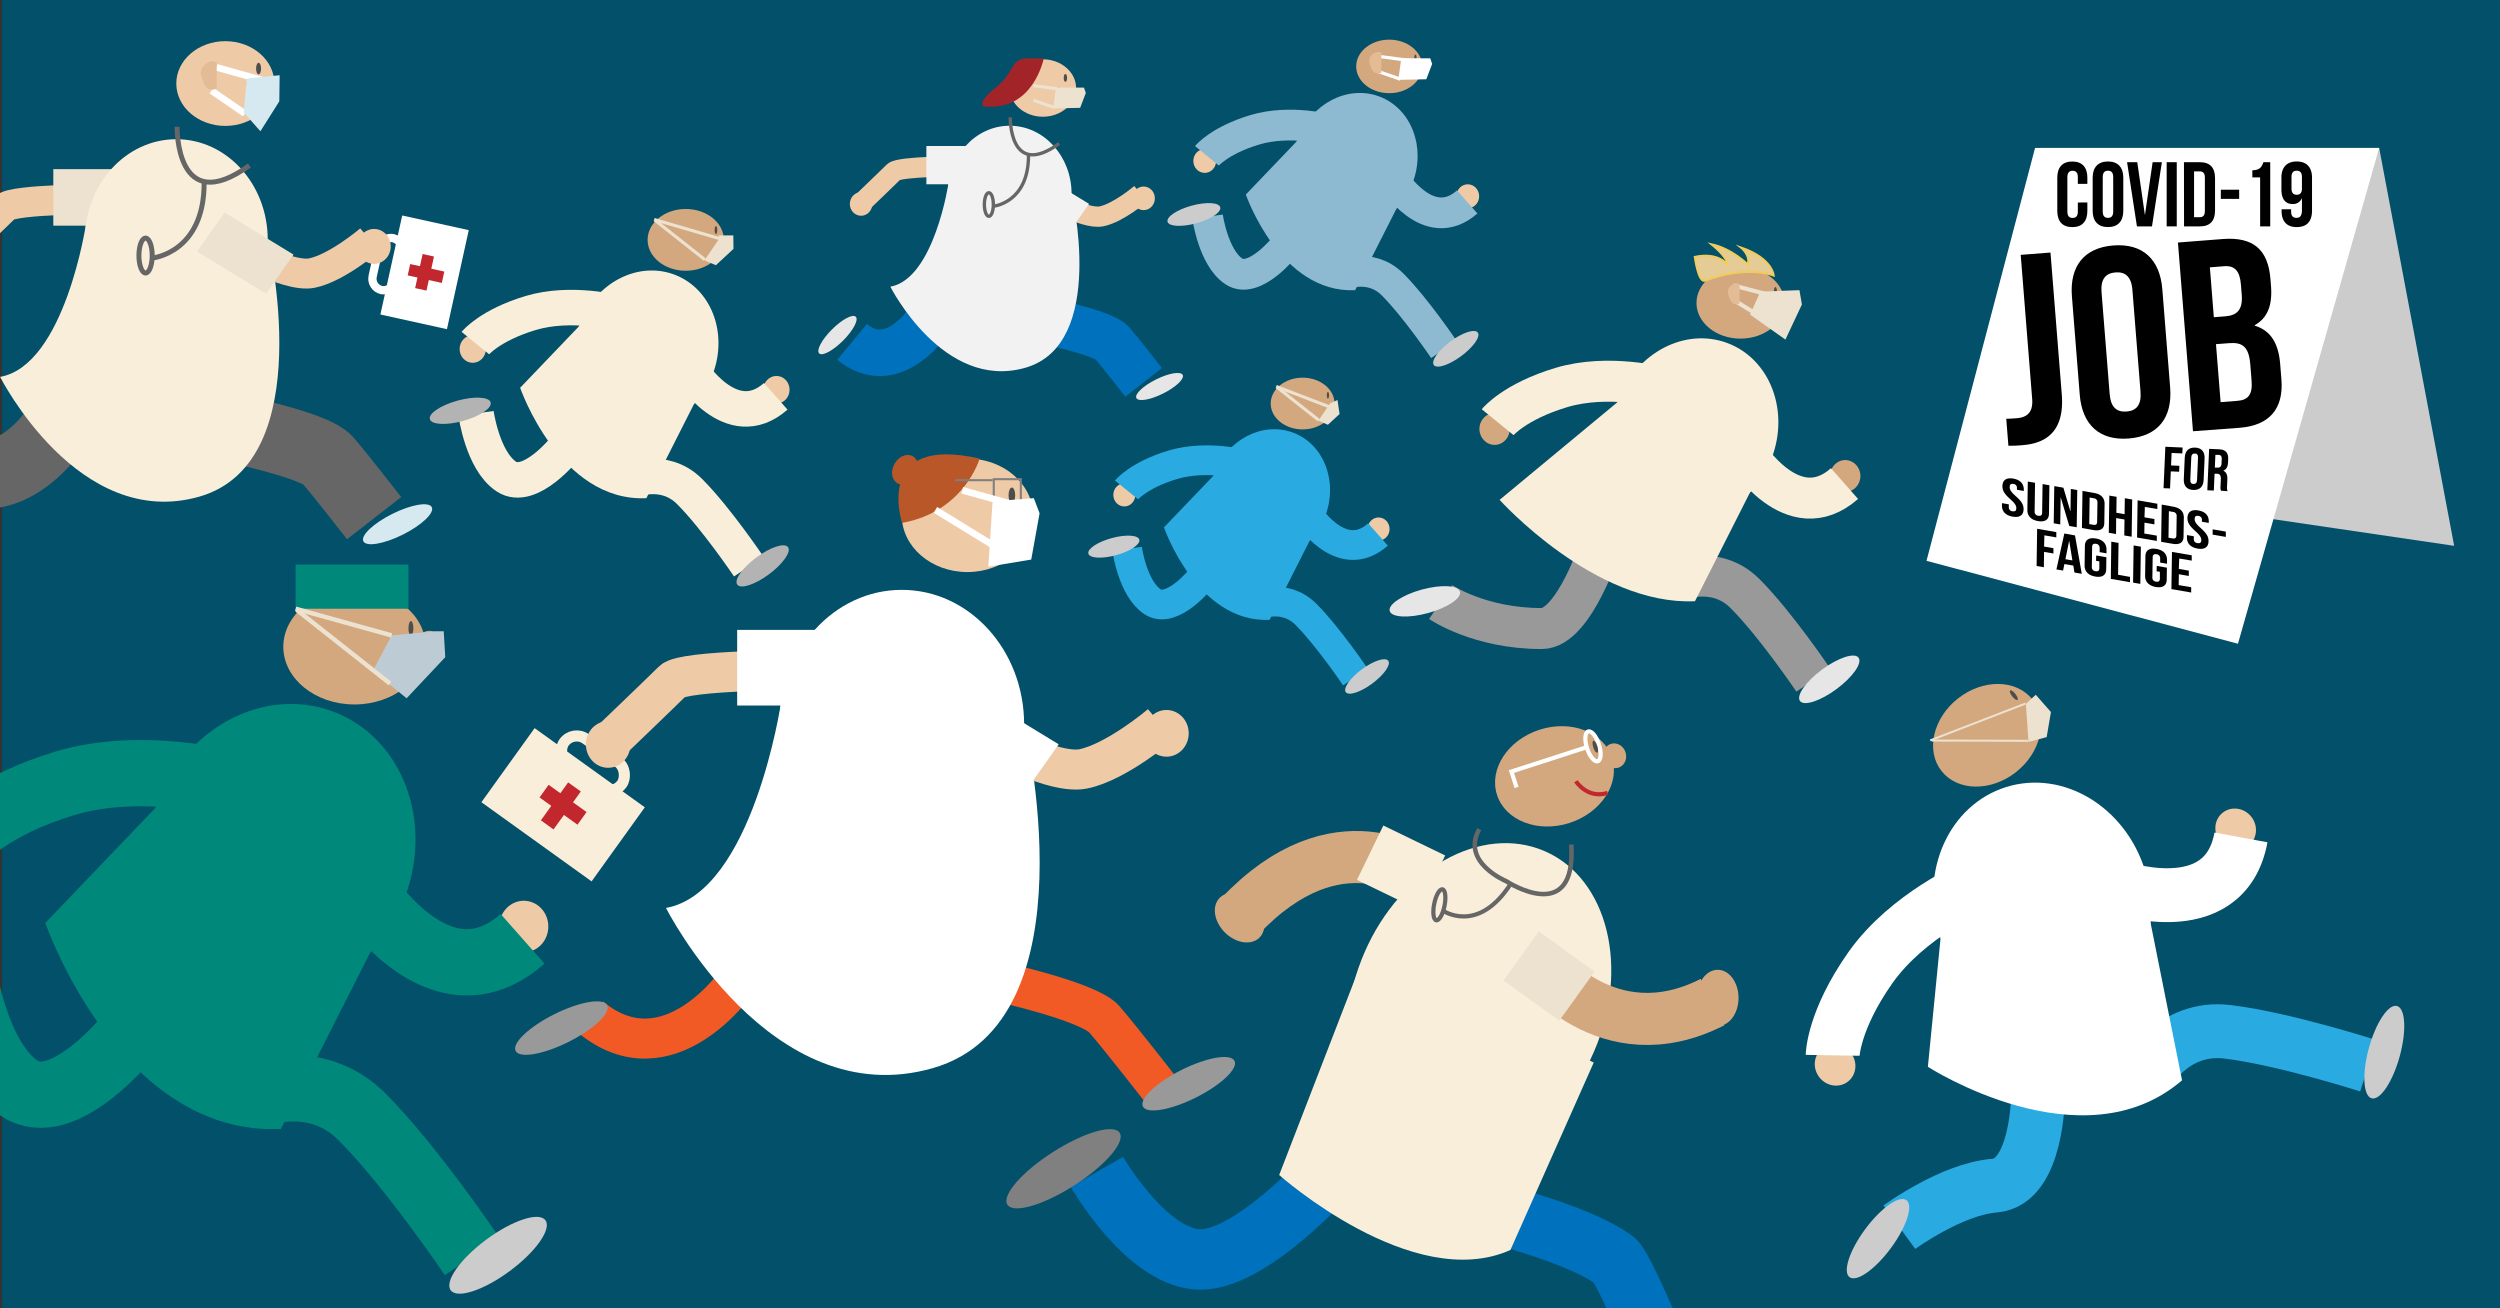 <svg id="Lag_1" data-name="Lag 1" xmlns="http://www.w3.org/2000/svg" viewBox="0 0 1200 628"><rect x="0" y="0" width="1200" height="628" fill="#333333" stroke="none"/><defs><style>.cls-1{fill:#02506a;}.cls-2{fill:#ccc;}.cls-13,.cls-14,.cls-15,.cls-17,.cls-19,.cls-20,.cls-21,.cls-23,.cls-24,.cls-25,.cls-26,.cls-3,.cls-30,.cls-32,.cls-34,.cls-35,.cls-36,.cls-38,.cls-39,.cls-40,.cls-41,.cls-42,.cls-43,.cls-45,.cls-46,.cls-47,.cls-48,.cls-49,.cls-52,.cls-54,.cls-55,.cls-57,.cls-58,.cls-6,.cls-7,.cls-8{fill:none;}.cls-14,.cls-20,.cls-3,.cls-45,.cls-46{stroke:#666;}.cls-13,.cls-14,.cls-15,.cls-17,.cls-19,.cls-20,.cls-21,.cls-23,.cls-24,.cls-25,.cls-26,.cls-3,.cls-30,.cls-32,.cls-34,.cls-35,.cls-36,.cls-38,.cls-39,.cls-40,.cls-41,.cls-42,.cls-43,.cls-45,.cls-46,.cls-47,.cls-48,.cls-49,.cls-50,.cls-52,.cls-54,.cls-55,.cls-57,.cls-58,.cls-6,.cls-7,.cls-8{stroke-miterlimit:10;}.cls-3{stroke-width:32.97px;}.cls-4{fill:#d7e9f0;}.cls-5{fill:#fff;}.cls-13,.cls-19,.cls-23,.cls-26,.cls-41,.cls-6{stroke:#c1272d;}.cls-6{stroke-width:5.58px;}.cls-39,.cls-42,.cls-55,.cls-57,.cls-7{stroke:#fff;}.cls-7{stroke-width:3.99px;}.cls-17,.cls-25,.cls-8{stroke:#efcaa6;}.cls-8{stroke-width:14.36px;}.cls-9{fill:#ece2cf;}.cls-10{fill:#efcaa6;}.cls-11{fill:#f9eed9;}.cls-12{fill:#4d4d4d;}.cls-13{stroke-width:1.6px;}.cls-14{stroke-width:2.39px;}.cls-15,.cls-43{stroke:#0071bc;}.cls-15{stroke-width:22.32px;}.cls-16{fill:#e6e6e6;}.cls-17{stroke-width:9.73px;}.cls-18{fill:#f2f2f2;}.cls-19{stroke-width:1.08px;}.cls-20{stroke-width:1.62px;}.cls-21{stroke:#f15a24;}.cls-21,.cls-25{stroke-width:19.22px;}.cls-22{fill:#999;}.cls-23{stroke-width:7.47px;}.cls-24,.cls-36,.cls-49{stroke:#f9eed9;}.cls-24{stroke-width:5.34px;}.cls-26{stroke-width:2.14px;}.cls-27{fill:#ba5728;}.cls-28{fill:#d4a87f;}.cls-29{fill:#00897b;}.cls-30{stroke:#00897b;stroke-width:31.8px;}.cls-31{fill:#bdccd4;}.cls-32,.cls-35,.cls-40,.cls-58{stroke:#ece2cf;}.cls-32{stroke-width:2.13px;}.cls-33{fill:#29abe2;}.cls-34,.cls-38{stroke:#29abe2;}.cls-34{stroke-width:14.27px;}.cls-35{stroke-width:1.5px;}.cls-36{stroke-width:17.04px;}.cls-37{fill:#b3b3b3;}.cls-38,.cls-39{stroke-width:25.85px;}.cls-40{stroke-width:0.96px;}.cls-41,.cls-42{stroke-width:2px;}.cls-43{stroke-width:29px;}.cls-44{fill:gray;}.cls-45{stroke-width:2.18px;}.cls-46{stroke-width:2.02px;}.cls-47{stroke:#d4a87f;stroke-width:25px;}.cls-48{stroke:#999;}.cls-48,.cls-49{stroke-width:19.67px;}.cls-50{fill:#e5cb95;stroke:#f2cc5a;}.cls-51{fill:#a22428;}.cls-52{stroke:gray;}.cls-53{fill:#8dbad0;}.cls-54{stroke:#8dbad0;stroke-width:14.76px;}.cls-55{stroke-width:1.55px;}.cls-56{fill:#e3bb94;}.cls-57{stroke-width:3.22px;}.cls-58{stroke-width:1.99px;}</style></defs><title>COVID-JOB SVG</title><rect class="cls-1" x="1" y="-1" width="1200" height="629"/><polygon class="cls-2" points="1015 238 1178 262 1142 71 979.4 71 1015 238"/><path class="cls-3" d="M25.59,207.24S.86,243.14-27.06,220"/><path class="cls-3" d="M118.93,207.24s32.71,7.18,38.3,13.56,22.34,27.92,22.34,27.92"/><ellipse class="cls-4" cx="190.84" cy="251.63" rx="18.35" ry="5.58" transform="translate(-92.18 111.5) rotate(-26.48)"/><rect class="cls-5" x="179.46" y="114.36" width="48.67" height="32.71" transform="translate(32.28 301.6) rotate(-77.57)"/><line class="cls-6" x1="196.3" y1="129.47" x2="212.67" y2="133.08"/><line class="cls-6" x1="205.59" y1="122.53" x2="201.99" y2="138.89"/><rect class="cls-7" x="173.11" y="121.18" width="25.53" height="11.17" rx="5.58" ry="5.58" transform="translate(22.08 281) rotate(-77.57)"/><path class="cls-8" d="M50.32,95.55s-43.87,0-47.86,4-23.14,22.33-23.14,22.33"/><rect class="cls-9" x="25.59" y="81.19" width="32.71" height="27.13"/><ellipse class="cls-10" cx="108.16" cy="40.1" rx="23.54" ry="20.34"/><ellipse class="cls-11" cx="84.63" cy="115.09" rx="43.88" ry="48.27"/><path class="cls-11" d="M41.33,107.24S31.18,175.33.06,180.91c0,0,37.5,74.2,95.74,57.44s32.71-123.66,32.71-123.66Z"/><path class="cls-8" d="M108.16,113c-.79,3.73,29.52,20.48,41.49,18.09s27.92-16,27.92-16"/><ellipse class="cls-10" cx="179.57" cy="118.28" rx="7.98" ry="8.38"/><polygon class="cls-9" points="127.71 140.94 94.57 120.73 107.77 102.01 140.91 122.22 127.71 140.94"/><ellipse class="cls-12" cx="124.12" cy="32.92" rx="1.2" ry="2.79"/><path class="cls-13" d="M118.93,39.7s3,7.87,11.1,7.92"/><path class="cls-14" d="M85,60.84s-.8,44.33,34.7,18.58"/><path class="cls-14" d="M73.06,123.87s25.1-2.39,24.92-36.3"/><ellipse class="cls-14" cx="69.87" cy="122.67" rx="3.19" ry="8.38"/><path class="cls-15" d="M444.66,155.44s-16.75,24.32-35.66,8.65"/><path class="cls-15" d="M507.88,155.44s22.15,4.87,25.93,9.19,15.13,18.91,15.13,18.91"/><ellipse class="cls-16" cx="556.57" cy="185.51" rx="12.43" ry="3.78" transform="translate(-24.32 267.64) rotate(-26.48)"/><ellipse class="cls-16" cx="401.98" cy="160.84" rx="12.43" ry="3.78" transform="translate(4.01 331.35) rotate(-45)"/><ellipse class="cls-10" cx="413.32" cy="97.9" rx="5.4" ry="5.67"/><path class="cls-17" d="M461.41,79.8s-29.72,0-32.42,2.7-15.67,15.13-15.67,15.13"/><rect class="cls-18" x="444.66" y="70.08" width="22.15" height="18.37"/><ellipse class="cls-10" cx="500.58" cy="42.25" rx="15.94" ry="13.78"/><ellipse class="cls-18" cx="484.64" cy="93.04" rx="29.72" ry="32.69"/><path class="cls-18" d="M455.32,87.72s-6.88,46.11-27.95,49.89c0,0,25.4,50.25,64.84,38.9s22.15-83.74,22.15-83.74Z"/><path class="cls-17" d="M500.58,91.59c-.54,2.53,20,13.88,28.1,12.26S547.59,93,547.59,93"/><ellipse class="cls-10" cx="548.94" cy="95.2" rx="5.4" ry="5.67"/><polygon class="cls-18" points="513.82 110.55 491.37 96.86 500.31 84.18 522.76 97.87 513.82 110.55"/><ellipse class="cls-12" cx="511.39" cy="37.39" rx="0.81" ry="1.89"/><path class="cls-19" d="M507.88,42s2.06,5.33,7.51,5.37"/><path class="cls-20" d="M484.91,56.3s-.54,30,23.51,12.58"/><path class="cls-20" d="M476.81,99s17-1.62,16.87-24.58"/><ellipse class="cls-20" cx="474.65" cy="98.17" rx="2.16" ry="5.67"/><path class="cls-21" d="M353.84,471.05s-33.1,48.05-70.47,17.08"/><path class="cls-21" d="M478.76,471.05s43.78,9.61,51.26,18.15,29.89,37.37,29.89,37.37"/><ellipse class="cls-22" cx="570.59" cy="520.17" rx="24.56" ry="7.47" transform="translate(-172.08 309.01) rotate(-26.48)"/><ellipse class="cls-22" cx="269.49" cy="493.47" rx="24.56" ry="7.47" transform="translate(-191.77 171.94) rotate(-26.48)"/><rect class="cls-11" x="237.7" y="364.39" width="65.13" height="43.78" transform="translate(276.22 -85.12) rotate(35.7)"/><line class="cls-23" x1="275.75" y1="377.73" x2="262.66" y2="395.94"/><line class="cls-23" x1="279.37" y1="392.82" x2="261.16" y2="379.74"/><rect class="cls-24" x="267.51" y="358.86" width="34.17" height="14.95" rx="7.47" ry="7.47" transform="translate(267.28 -97.23) rotate(35.7)"/><ellipse class="cls-10" cx="291.91" cy="357.33" rx="10.68" ry="11.21"/><path class="cls-25" d="M386.94,321.57s-58.73,0-64.07,5.33-31,29.9-31,29.9"/><rect class="cls-5" x="353.84" y="302.35" width="43.78" height="36.3"/><ellipse class="cls-10" cx="464.35" cy="247.36" rx="31.5" ry="27.23"/><ellipse class="cls-5" cx="432.85" cy="347.73" rx="58.73" ry="64.6"/><path class="cls-5" d="M374.9,337.22s-13.59,91.12-55.23,98.59c0,0,50.18,99.3,128.13,76.88s43.78-165.5,43.78-165.5Z"/><path class="cls-25" d="M464.35,344.86c-1.07,5,39.51,27.42,55.52,24.22s37.37-21.35,37.37-21.35"/><ellipse class="cls-10" cx="559.91" cy="352" rx="10.68" ry="11.21"/><polygon class="cls-5" points="490.51 382.32 446.15 355.26 463.81 330.21 508.17 357.27 490.51 382.32"/><ellipse class="cls-12" cx="485.7" cy="237.75" rx="1.6" ry="3.74"/><path class="cls-26" d="M478.76,246.82s4.08,10.53,14.85,10.61"/><path class="cls-27" d="M470.22,220.13S462.94,245.6,433,251C433,251,419,208.38,470.22,220.13Z"/><ellipse class="cls-27" cx="434.45" cy="225.47" rx="7.47" ry="5.87" transform="translate(25.8 494.88) rotate(-60.82)"/><ellipse class="cls-10" cx="251.42" cy="444.73" rx="11.78" ry="12.37"/><ellipse class="cls-28" cx="170.15" cy="310.46" rx="34.16" ry="27.68"/><ellipse class="cls-28" cx="206.08" cy="309.87" rx="6.48" ry="7.07"/><ellipse class="cls-12" cx="197.24" cy="301.62" rx="1.18" ry="3.53"/><ellipse class="cls-29" cx="134.82" cy="408.22" rx="71.26" ry="63.6" transform="translate(-294.68 389.55) rotate(-69.23)"/><path class="cls-29" d="M75.93,386.43,21.75,443S57.08,545.44,134.82,541.9l49.47-97.76Z"/><path class="cls-30" d="M119.51,526.59s30.62-14.13,54.18,9.42,53,67.14,53,67.14"/><path class="cls-30" d="M62.38,496.56s-31.8,40-53,25.91-27.09-56.54-27.09-56.54"/><ellipse class="cls-2" cx="239.06" cy="602.56" rx="28.27" ry="9.42" transform="translate(-311.39 260.17) rotate(-36.48)"/><path class="cls-30" d="M108.91,376s-41.23-11-77.74,0S-18.3,402.92-18.3,402.92"/><rect class="cls-29" x="141.89" y="271" width="54.18" height="21.2"/><polygon class="cls-31" points="195.17 335.18 179 322 188 305 209 303 213 303 213.72 315.45 195.17 335.18"/><line class="cls-32" x1="188" y1="305" x2="141.89" y2="292.2"/><line class="cls-32" x1="187.23" y1="328.13" x2="142.47" y2="292.79"/><path class="cls-30" d="M174.28,427.06s36.51,58.9,76.55,23.56"/><ellipse class="cls-10" cx="539.67" cy="237.55" rx="5.28" ry="5.55"/><ellipse class="cls-10" cx="661.72" cy="253.93" rx="5.28" ry="5.55"/><ellipse class="cls-28" cx="625.26" cy="193.7" rx="15.32" ry="12.42"/><ellipse class="cls-12" cx="637.41" cy="189.74" rx="0.53" ry="1.59"/><ellipse class="cls-33" cx="609.41" cy="237.55" rx="31.96" ry="28.53" transform="translate(171.23 723.15) rotate(-69.23)"/><path class="cls-33" d="M583,227.78l-24.3,25.36s15.85,46,50.72,44.38l22.19-43.85Z"/><path class="cls-34" d="M602.54,290.65s13.74-6.34,24.31,4.23S650.62,325,650.62,325"/><path class="cls-34" d="M576.92,277.18s-14.27,18-23.78,11.62S541,263.44,541,263.44"/><ellipse class="cls-2" cx="656.17" cy="324.73" rx="12.68" ry="4.23" transform="translate(-64.5 453.72) rotate(-36.48)"/><ellipse class="cls-2" cx="534.65" cy="262.38" rx="12.68" ry="4.23" transform="translate(-50.46 151.31) rotate(-15.39)"/><path class="cls-34" d="M597.79,223.1s-18.5-4.92-34.87,0-22.19,12.07-22.19,12.07"/><polygon class="cls-9" points="637.38 203.89 632.8 201.92 638.5 193.55 642 192 642.99 198.73 637.38 203.89"/><line class="cls-35" x1="638.47" y1="195.44" x2="612.58" y2="185.51"/><line class="cls-35" x1="632.92" y1="201.62" x2="612.84" y2="185.77"/><path class="cls-34" d="M627.11,246s16.38,26.41,34.34,10.56"/><path class="cls-36" d="M302,230.93s16.41-7.57,29,5,28.4,36,28.4,36"/><path class="cls-36" d="M271.41,214.84s-17,21.46-28.4,13.89-14.51-30.29-14.51-30.29"/><ellipse class="cls-10" cx="226.92" cy="167.52" rx="6.31" ry="6.63"/><ellipse class="cls-10" cx="372.69" cy="187.08" rx="6.31" ry="6.63"/><ellipse class="cls-28" cx="329.15" cy="115.14" rx="18.3" ry="14.83"/><ellipse class="cls-12" cx="343.66" cy="110.41" rx="0.63" ry="1.89"/><ellipse class="cls-11" cx="310.22" cy="167.52" rx="38.18" ry="34.08" transform="translate(43.6 398.19) rotate(-69.23)"/><path class="cls-11" d="M278.67,155.84l-29,30.29s18.93,54.9,60.58,53l26.5-52.38Z"/><ellipse class="cls-37" cx="366.06" cy="271.64" rx="15.14" ry="5.05" transform="translate(-89.77 270.85) rotate(-36.48)"/><ellipse class="cls-37" cx="220.93" cy="197.17" rx="15.14" ry="5.05" transform="translate(-44.41 65.71) rotate(-15.39)"/><path class="cls-36" d="M296.33,150.25s-22.08-5.88-41.64,0-26.51,14.43-26.51,14.43"/><polygon class="cls-9" points="343.62 127.31 338.15 124.96 344.96 114.96 345 113 352 113 352.07 119.46 343.62 127.31"/><line class="cls-35" x1="347" y1="115" x2="314" y2="105.36"/><line class="cls-35" x1="338.3" y1="124.61" x2="314.32" y2="105.67"/><path class="cls-36" d="M331.36,177.61s19.56,31.55,41,12.62"/><path class="cls-38" d="M1029.86,516.45s12.48-24.41,39.37-21.18,67.59,16.31,67.59,16.31"/><path class="cls-38" d="M978.26,525.93s-.22,41.57-20.87,43.18-45.7,19.94-45.7,19.94"/><ellipse class="cls-10" cx="880.83" cy="511.15" rx="9.57" ry="10.05" transform="translate(-127.61 653.2) rotate(-38.14)"/><ellipse class="cls-10" cx="1073.09" cy="397.89" rx="9.57" ry="10.05" transform="translate(-16.6 747.76) rotate(-38.14)"/><ellipse class="cls-28" cx="953.73" cy="352.86" rx="27.76" ry="22.5" transform="translate(-14.28 664.42) rotate(-38.14)"/><ellipse class="cls-12" cx="966.61" cy="333.61" rx="0.96" ry="2.87" transform="translate(0.36 668.27) rotate(-38.14)"/><ellipse class="cls-5" cx="980.22" cy="433.09" rx="51.7" ry="57.92" transform="translate(-84.61 312.55) rotate(-17.38)"/><path class="cls-5" d="M931.63,448.73l-6.25,63.34s74,47.77,122,6.48l-17.46-87.33Z"/><ellipse class="cls-2" cx="1144.43" cy="505" rx="22.98" ry="7.66" transform="translate(354.03 1474.54) rotate(-74.62)"/><ellipse class="cls-2" cx="901.47" cy="594.64" rx="22.98" ry="7.66" transform="translate(-112.52 966.22) rotate(-53.54)"/><path class="cls-39" d="M947.47,425.5s-31.86,13.68-49.69,39-18.11,42.05-18.11,42.05"/><polygon class="cls-9" points="982.4 353.81 973.67 356.14 972.43 337.82 977.17 333.49 984.45 341.78 982.4 353.81"/><line class="cls-40" x1="972.25" y1="337.7" x2="926.49" y2="355.38"/><line class="cls-40" x1="973.51" y1="355.58" x2="927.16" y2="355.46"/><path class="cls-39" d="M1014.9,425.33s52.91,19.32,60.77-23.38"/><ellipse class="cls-28" cx="746.17" cy="372.58" rx="29" ry="23.5" transform="translate(-78.47 247.87) rotate(-17.93)"/><ellipse class="cls-28" cx="775.03" cy="362.71" rx="5.5" ry="6" transform="translate(-74.03 256.28) rotate(-17.93)"/><path class="cls-41" d="M756.43,375s5.53,8.72,15.24,5.58"/><ellipse class="cls-42" cx="764.64" cy="358.19" rx="3" ry="7.5" transform="translate(-73.14 252.86) rotate(-17.93)"/><polyline class="cls-42" points="727.94 377.95 725.48 370.34 761.63 358.64"/><ellipse class="cls-12" cx="765.74" cy="358.36" rx="1" ry="3" transform="translate(-73.14 253.21) rotate(-17.93)"/><ellipse class="cls-11" cx="710" cy="481" rx="79" ry="60" transform="translate(-13.96 940.72) rotate(-66.53)"/><path class="cls-43" d="M716,582s42.5,10.5,59,23c4.85,3.67,25.5,54.5,25.5,54.5"/><path class="cls-43" d="M638.5,562.5s-39,44-64,42-48-42-48-42"/><ellipse class="cls-44" cx="510.5" cy="561" rx="32" ry="9.5" transform="translate(-221.86 363.56) rotate(-32.61)"/><path class="cls-11" d="M655,458,614,564s64,57,111,36l40-90Z"/><path class="cls-45" d="M754.21,405.37C756.76,445.2,723.05,423,723.05,423s-22-9-13-25"/><path class="cls-46" d="M692.31,436.94S709.1,449,725.06,424.36"/><ellipse class="cls-46" cx="690.89" cy="434.31" rx="7.57" ry="2.52" transform="translate(128.49 1025.63) rotate(-78.59)"/><path class="cls-47" d="M738,462s33,45,84,19"/><path class="cls-47" d="M681.91,420.7S642,390,595,440"/><ellipse class="cls-28" cx="824.5" cy="479" rx="10" ry="13.5"/><ellipse class="cls-28" cx="595" cy="440.5" rx="10" ry="13.5" transform="translate(-137.21 549.75) rotate(-45)"/><rect class="cls-11" x="656" y="402" width="33" height="29" transform="translate(248.91 -251.56) rotate(25.85)"/><rect class="cls-9" x="727" y="454" width="33" height="29" transform="translate(413.15 -345.84) rotate(35.7)"/><path class="cls-48" d="M804.11,279.11s18.94-8.74,33.52,5.83,32.78,41.53,32.78,41.53"/><path class="cls-48" d="M768.77,260.54s-13,41.16-28.76,41.16c-30,0-48.49-12.7-48.49-12.7"/><ellipse class="cls-28" cx="717.41" cy="205.89" rx="7.29" ry="7.65"/><ellipse class="cls-28" cx="885.71" cy="228.48" rx="7.29" ry="7.65"/><ellipse class="cls-28" cx="835.44" cy="145.42" rx="21.13" ry="17.12"/><ellipse class="cls-28" cx="857.66" cy="145.05" rx="4.01" ry="4.37"/><ellipse class="cls-12" cx="852.2" cy="139.95" rx="0.73" ry="2.19"/><ellipse class="cls-11" cx="813.58" cy="205.89" rx="44.08" ry="39.34" transform="translate(332.62 893.62) rotate(-69.23)"/><path class="cls-11" d="M777.15,192.41l-57.34,47.52s45.69,50.84,93.77,48.66l30.6-60.48Z"/><ellipse class="cls-16" cx="878.06" cy="326.11" rx="17.49" ry="5.83" transform="translate(-21.85 585.91) rotate(-36.48)"/><ellipse class="cls-16" cx="683.93" cy="288.63" rx="17.49" ry="5.83" transform="translate(-52.08 191.87) rotate(-15.39)"/><path class="cls-49" d="M797.55,186s-25.5-6.79-48.08,0-30.6,16.65-30.6,16.65"/><path class="cls-49" d="M838,217.55s22.59,36.43,47.36,14.57"/><path class="cls-50" d="M851.36,132.25s-.48-8.22-15.68-13.46c0,0,4.6,3.62,3.28,8.21,0,0-7.6-7.62-17.43-9.74,0,0,7.69,6.08,7.66,9.72,0,0-4.52-6.12-15.68-3.65,0,0,1.68,12.57,4.86,11.39C839,127,851.36,132.25,851.36,132.25Z"/><path class="cls-51" d="M501,28s-5,26-29,23c0,0-3-2,6-9s7-14,15-14Z"/><rect class="cls-52" x="477" y="230" width="13" height="11"/><line class="cls-52" x1="458.5" y1="230.5" x2="476.5" y2="230.5"/><polygon class="cls-9" points="518.47 51.76 505.49 52.04 506.87 42 520.31 42.06 521.2 44.64 518.47 51.76"/><line class="cls-35" x1="515.68" y1="43.7" x2="496" y2="41.1"/><line class="cls-35" x1="506.47" y1="51.72" x2="496" y2="48.1"/><ellipse class="cls-10" cx="578.27" cy="77.25" rx="5.47" ry="5.74"/><ellipse class="cls-10" cx="704.53" cy="94.2" rx="5.47" ry="5.74"/><ellipse class="cls-28" cx="666.82" cy="31.88" rx="15.85" ry="12.85"/><ellipse class="cls-28" cx="683.49" cy="31.61" rx="3.01" ry="3.28"/><ellipse class="cls-12" cx="679.39" cy="27.78" rx="0.55" ry="1.64"/><ellipse class="cls-53" cx="650.42" cy="77.25" rx="33.07" ry="29.52" transform="translate(347.58 658.03) rotate(-69.23)"/><path class="cls-53" d="M623.09,67.14,598,93.38s16.39,47.55,52.47,45.91l23-45.37Z"/><path class="cls-54" d="M643.31,132.19s14.22-6.56,25.15,4.37,24.6,31.16,24.6,31.16"/><path class="cls-54" d="M616.8,118.25s-14.76,18.58-24.59,12S579.63,104,579.63,104"/><ellipse class="cls-2" cx="698.79" cy="167.44" rx="13.12" ry="4.37" transform="translate(37.36 448.25) rotate(-36.48)"/><ellipse class="cls-2" cx="573.07" cy="102.94" rx="13.12" ry="4.37" transform="translate(-6.77 155.79) rotate(-15.39)"/><path class="cls-54" d="M638.39,62.3s-19.13-5.09-36.07,0-23,12.49-23,12.49"/><path class="cls-54" d="M668.73,86s16.95,27.33,35.53,10.93"/><polygon class="cls-5" points="684.62 38.05 671.19 38.33 672.62 27.95 686.53 28.01 687.44 30.68 684.62 38.05"/><line class="cls-55" x1="681.74" y1="29.71" x2="661.38" y2="27.02"/><line class="cls-55" x1="672.2" y1="38" x2="661.38" y2="34.26"/><path class="cls-56" d="M663.07,25.33a3.45,3.45,0,0,0-1.55-.38c-2.29,0-4.93,2.43-4.14,5.18,1,3.62,1.85,5.17,4.14,5.17a3.45,3.45,0,0,0,1.55-.38Z"/><polygon class="cls-5" points="494.99 268.59 474.4 272 476.43 240.67 496.23 239.11 499 246.37 494.99 268.59"/><line class="cls-57" x1="490.88" y1="243.44" x2="461.9" y2="235.32"/><line class="cls-57" x1="487.62" y1="268.46" x2="449" y2="244.74"/><polygon class="cls-9" points="857 163 840 151 845 140 863.73 139.27 864.91 146.16 857 163"/><line class="cls-58" x1="859.89" y1="144.34" x2="832" y2="137"/><line class="cls-58" x1="857.88" y1="159.81" x2="834" y2="145.14"/><rect class="cls-5" x="116.78" y="21.34" width="3.22" height="30.1" transform="translate(51.4 140.56) rotate(-74.34)"/><rect class="cls-5" x="107.89" y="39.29" width="3.22" height="19.42" transform="translate(7.09 111.47) rotate(-55.49)"/><polygon class="cls-4" points="117 54 117 54 118.43 37.67 134.23 36.11 134.07 48.63 125 63 117 54"/><path class="cls-56" d="M835,136.37a3.23,3.23,0,0,0-1.5-.37c-2.21,0-4.76,2.34-4,5,1,3.5,1.79,5,4,5a3.23,3.23,0,0,0,1.5-.37Z"/><path class="cls-56" d="M104,30a4.45,4.45,0,0,0-2-.5c-3,0-6.45,3.18-5.42,6.78C97.9,41,99,43,102,43a4.45,4.45,0,0,0,2-.5Z"/><polygon class="cls-5" points="1074.22 309 924.72 269.19 976.83 71 1142 71 1074.22 309"/><path d="M1001.93,97.18v4.09c0,4.93-2.46,7.75-7.22,7.75s-7.21-2.82-7.21-7.75v-16c0-4.93,2.46-7.74,7.21-7.74s7.22,2.81,7.22,7.74v3h-4.57v-3.3c0-2.2-1-3-2.51-3s-2.51.83-2.51,3v16.64c0,2.2,1,3,2.51,3s2.51-.79,2.51-3v-4.4Z"/><path d="M1004.48,85.25c0-4.93,2.6-7.74,7.35-7.74s7.35,2.81,7.35,7.74v16c0,4.93-2.6,7.75-7.35,7.75s-7.35-2.82-7.35-7.75Zm4.84,16.33c0,2.2,1,3,2.51,3s2.51-.83,2.51-3V84.94c0-2.2-1-3-2.51-3s-2.51.83-2.51,3Z"/><path d="M1029.52,103h.09l3.65-25.13h4.44l-4.75,30.8h-7.22L1021,77.86h4.89Z"/><path d="M1040,77.86h4.84v30.8H1040Z"/><path d="M1048.3,77.86H1056c4.84,0,7.22,2.68,7.22,7.61v15.58c0,4.93-2.38,7.61-7.22,7.61h-7.66Zm4.85,4.4v22h2.72c1.54,0,2.47-.79,2.47-3v-16c0-2.2-.93-3-2.47-3Z"/><path d="M1066,91.06h8.8v4.4H1066Z"/><path d="M1081.13,81.73c3.74,0,4.58-1.8,5.32-3.87h3.26v30.8h-4.84V85.16h-3.74Z"/><path d="M1109.77,101c0,5.19-2.37,8-7.39,8-4.75,0-7.22-2.82-7.22-7.75v-.79h4.58v1.1c0,2.2,1,3,2.51,3,1.71,0,2.68-.83,2.68-3.78V95.24h-.09a4.45,4.45,0,0,1-4.4,2.69c-3.56,0-5.36-2.51-5.36-7.05V85.25c0-4.93,2.59-7.74,7.34-7.74s7.35,2.81,7.35,7.74Zm-4.84-10.52V84.94c0-2.2-1-3-2.51-3s-2.5.79-2.5,3v5.55c0,2.2,1,3,2.5,3S1104.93,92.69,1104.93,90.49Z"/><path d="M963,201c1.57,0,3.39-.13,4.95-.25,4.55-.36,8.05-2.33,7.49-9.31l-5.5-69.11,14.29-1.11,5.42,68.07c1.45,18.11-7.93,23.53-18.71,24.37a56.94,56.94,0,0,1-6.91.28Z"/><path d="M994.52,142.29c-1.16-14.5,5.85-23.38,19.88-24.47s22.37,6.59,23.52,21.08l3.75,47.11c1.16,14.49-5.85,23.37-19.88,24.47s-22.36-6.59-23.52-21.08Zm18.12,46.9c.51,6.47,3.57,8.7,8.11,8.35s7.22-3,6.7-9.51l-3.9-48.92c-.51-6.47-3.57-8.7-8.11-8.35s-7.22,3-6.7,9.51Z"/><path d="M1089.82,134l.26,3.23c.74,9.32-1.65,15.36-7.78,18.84l0,.26c7.9,2.38,11.43,8.87,12.19,18.45l.59,7.37c1.11,14-5.7,22.06-20,23.18L1052.63,207l-7.22-90.59,21.57-1.68C1081.8,113.61,1088.71,120,1089.82,134Zm-29.08-5.68,1.9,23.94,5.59-.43c5.33-.42,8.39-3,7.81-10.25l-.4-5.05c-.51-6.47-3-9.14-8-8.75Zm2.93,36.88,2.22,27.83,8.19-.64c4.81-.38,7.23-2.78,6.69-9.51l-.62-7.89c-.68-8.42-3.61-10.79-10.11-10.28Z"/><path d="M966.36,229.73c3.38.58,5.1,2.52,5.06,5.37v.56l-3.29-.56v-.74a1.82,1.82,0,0,0-1.71-2.06c-1.11-.19-1.75.18-1.77,1.46s.66,2.39,2.92,4.39c2.88,2.57,3.77,4.2,3.74,6.24,0,2.86-1.84,4.19-5.25,3.6s-5.16-2.52-5.12-5.38l0-1.1,3.29.57,0,1.27A1.86,1.86,0,0,0,966,245.4c1.11.19,1.81-.15,1.83-1.43s-.66-2.39-2.91-4.38c-2.88-2.57-3.78-4.21-3.75-6.25C961.22,230.48,963,229.15,966.36,229.73Z"/><path d="M976.82,231.74l-.2,13.77a1.86,1.86,0,0,0,1.77,2.05c1.11.19,1.81-.15,1.83-1.43l.21-13.77,3.28.56-.2,13.6c0,2.86-1.84,4.19-5.25,3.6s-5.16-2.53-5.12-5.38l.21-13.6Z"/><path d="M989.17,238.8h-.06l-.19,12.93-3.13-.54.26-17.85,4.37.75,3.35,11.29h.06l.16-10.69,3.09.54-.26,17.85-3.57-.61Z"/><path d="M999.59,235.66l5.5.94c3.47.6,5.16,2.45,5.11,5.31l-.13,9c0,2.86-1.77,4.12-5.25,3.52l-5.5-1Zm3.43,3.15-.18,12.75,2,.34c1.1.19,1.77-.16,1.79-1.43l.14-9.29a1.83,1.83,0,0,0-1.75-2Z"/><path d="M1015.7,256.33l-3.48-.6.26-17.85,3.48.59-.11,7.66,3.95.68.11-7.66,3.54.61-.26,17.86-3.54-.61.11-7.65-4-.68Z"/><path d="M1029.35,248.32l4.77.83,0,2.55-4.77-.82-.08,5.22,6,1,0,2.55-9.48-1.63.26-17.86,9.48,1.63,0,2.55-6-1Z"/><path d="M1037.62,242.2l5.5,1c3.47.6,5.16,2.45,5.12,5.3l-.14,9c0,2.85-1.77,4.11-5.25,3.52l-5.5-.95Zm3.44,3.15-.19,12.76,2,.33c1.1.19,1.77-.15,1.79-1.43l.14-9.28a1.83,1.83,0,0,0-1.74-2Z"/><path d="M1055.2,245c3.38.59,5.09,2.52,5,5.38V251l-3.28-.57v-.74a1.84,1.84,0,0,0-1.72-2.06c-1.1-.19-1.74.19-1.76,1.46s.66,2.39,2.91,4.39c2.88,2.57,3.77,4.21,3.74,6.25,0,2.85-1.83,4.18-5.25,3.59s-5.16-2.52-5.11-5.38v-1.1l3.29.57,0,1.28a1.86,1.86,0,0,0,1.78,2c1.1.19,1.81-.15,1.82-1.42s-.66-2.39-2.91-4.39c-2.88-2.57-3.77-4.21-3.74-6.25C1050.05,245.78,1051.81,244.44,1055.2,245Z"/><path d="M1062.07,254.08l6.32,1.09,0,2.55-6.32-1.08Z"/><path d="M981.16,262.36l4.48.77,0,2.55-4.48-.77-.11,7.37-3.48-.6.26-17.86,9.2,1.59,0,2.55-5.72-1Z"/><path d="M999.25,275.42l-3.51-.61-.55-3.34-4.27-.73-.65,3.13-3.19-.55,3.8-17.24L996,257Zm-7.85-7,3.35.58-1.51-9.32h-.07Z"/><path d="M1006.19,266.64l4.87.84-.08,5.66c0,2.86-1.84,4.19-5.25,3.6s-5.16-2.53-5.12-5.38l.14-9.29c0-2.86,1.83-4.18,5.25-3.6s5.16,2.53,5.12,5.39l0,1.73-3.29-.57,0-1.91a1.88,1.88,0,0,0-1.77-2.07c-1.11-.19-1.81.18-1.83,1.45l-.15,9.64a1.87,1.87,0,0,0,1.78,2.05c1.11.19,1.81-.15,1.83-1.43l0-3.29-1.58-.27Z"/><path d="M1013.42,260l3.48.6-.22,15.3,5.72,1,0,2.55-9.2-1.59Z"/><path d="M1024.14,261.8l3.48.6-.27,17.86-3.47-.6Z"/><path d="M1035.25,271.64l4.86.84-.08,5.66c0,2.86-1.84,4.19-5.25,3.6s-5.16-2.53-5.12-5.38l.14-9.29c0-2.86,1.84-4.18,5.25-3.6s5.16,2.53,5.12,5.39l0,1.73-3.29-.56,0-1.92a1.88,1.88,0,0,0-1.77-2.07c-1.11-.19-1.81.18-1.83,1.45l-.14,9.64a1.86,1.86,0,0,0,1.77,2.05c1.11.19,1.81-.15,1.83-1.42l0-3.3-1.58-.27Z"/><path d="M1045.84,273.08l4.78.82,0,2.56-4.77-.83-.08,5.23,6,1,0,2.55-9.49-1.64.27-17.85,9.48,1.63,0,2.55-6-1Z"/><path d="M1042.11,223.42l4,.17-.13,2.84-4-.17-.36,8.2-3.12-.13.87-19.88,8.27.36-.13,2.84-5.14-.23Z"/><path d="M1048.68,219.64c.14-3.18,1.89-4.93,5-4.79s4.66,2,4.52,5.21l-.45,10.33c-.14,3.18-1.9,4.93-5,4.79s-4.67-2-4.53-5.21Zm2.66,10.67c-.06,1.42.54,2,1.53,2s1.64-.47,1.71-1.89l.47-10.73c.06-1.42-.54-2-1.53-2s-1.65.47-1.71,1.89Z"/><path d="M1066.05,235.54a6.11,6.11,0,0,1-.18-2.46L1066,230c.08-1.84-.51-2.55-1.93-2.62l-1.08,0-.36,8.09-3.12-.14.87-19.88,4.72.21c3.23.14,4.56,1.71,4.42,4.78l-.07,1.56c-.08,2-.79,3.32-2.22,3.91v.06c1.54.72,2,2.22,1.89,4.29l-.14,3.07a5.89,5.89,0,0,0,.24,2.43Zm-2.66-17.19-.27,6.11,1.22,0c1.17.05,1.9-.43,2-2l.09-2c.06-1.42-.4-2.06-1.5-2.11Z"/></svg>